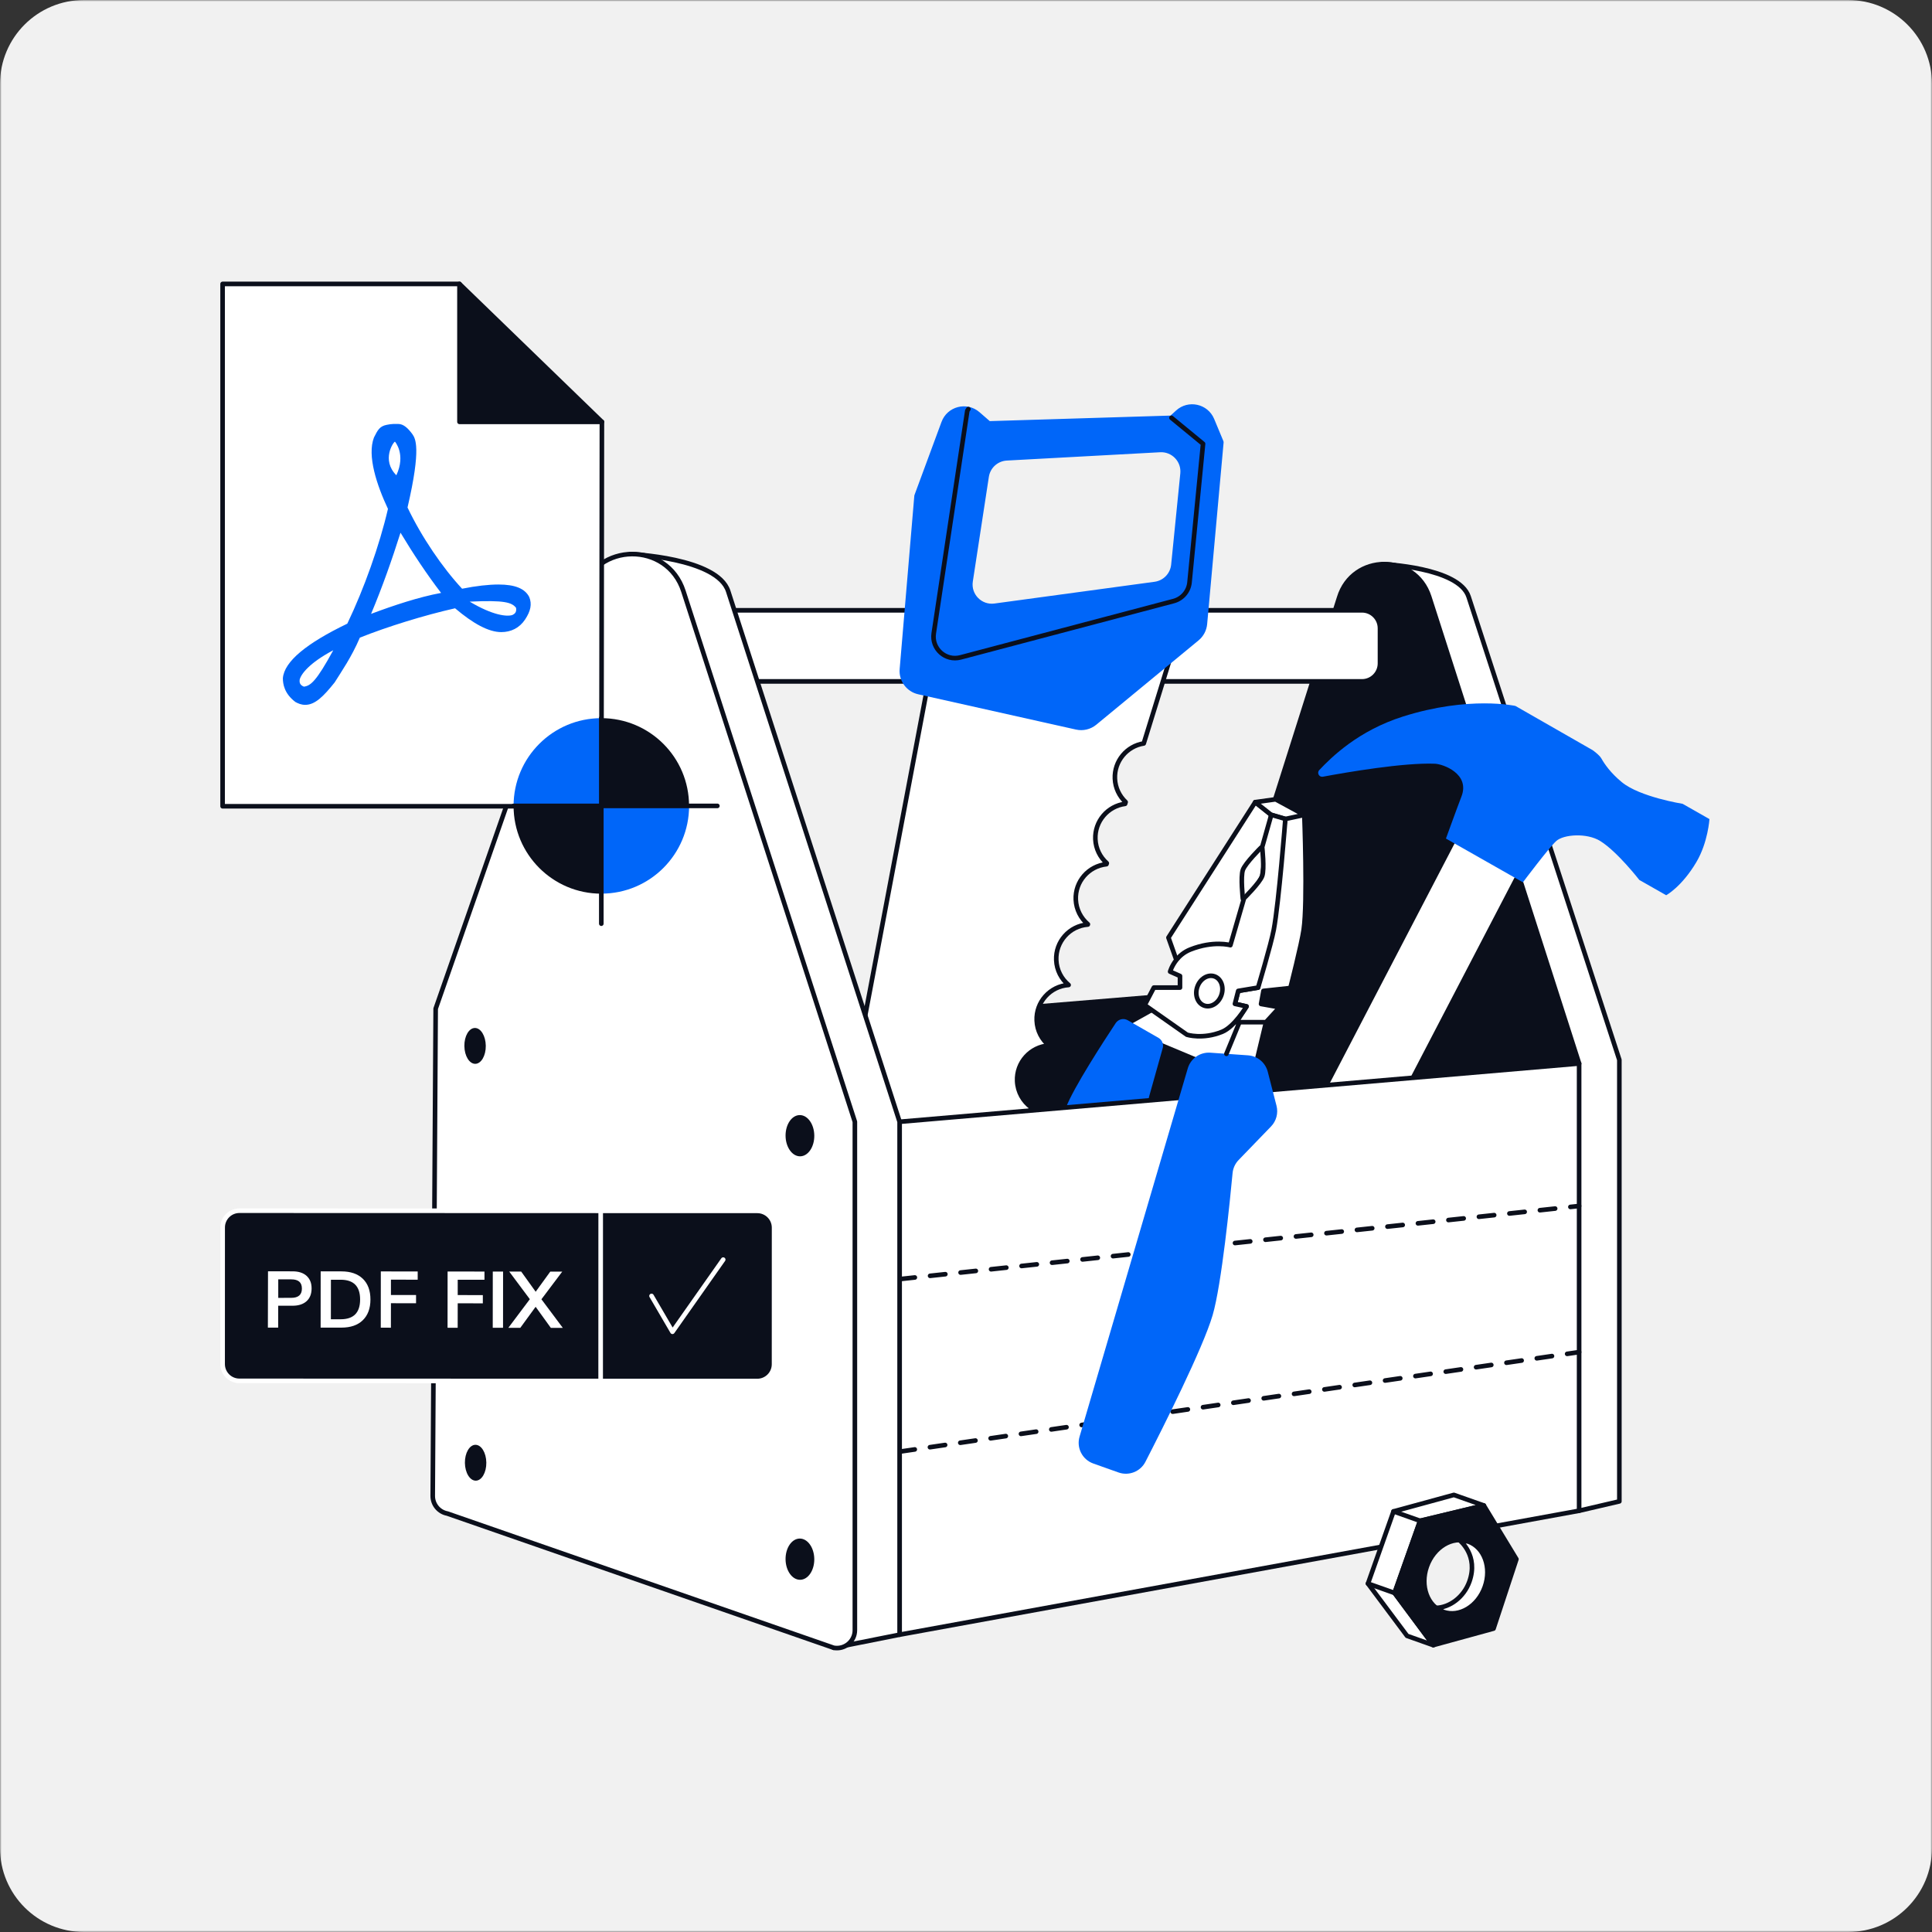<svg width="630" height="630" viewBox="0 0 630 630" fill="none" xmlns="http://www.w3.org/2000/svg">
<rect x="0" y="0" width="630" height="630" fill="#333333" stroke="none"/>
<g clip-path="url(#clip0_25887_614)">
<mask id="mask0_25887_614" style="mask-type:luminance" maskUnits="userSpaceOnUse" x="0" y="0" width="630" height="630">
<path d="M630 0H0V630H630V0Z" fill="white"/>
</mask>
<g mask="url(#mask0_25887_614)">
<path d="M27.391 0H602.609C617.742 0 630 12.258 630 27.391V602.609C630 617.742 617.742 630 602.609 630H27.391C12.258 630 0 617.742 0 602.609V27.391C0 12.258 12.258 0 27.391 0Z" fill="#F1F1F1"/>
<path d="M478.897 194.601C475.774 184.946 450.752 183.96 450.752 183.96L459.805 194.204L509.164 346.801L480.17 480.567L514.93 492.633L528.05 489.578V345.61L478.897 194.601Z" fill="white" stroke="#0B0F1B" stroke-width="1.5" stroke-miterlimit="10" stroke-linecap="round" stroke-linejoin="round"/>
<path d="M514.93 346.801L394.135 359.292L394.97 326.477L436.673 194.875C441.056 180.44 461.422 180.262 466.051 194.615L514.93 346.801Z" fill="#0B0F1B" stroke="#0B0F1B" stroke-width="1.5" stroke-miterlimit="10" stroke-linecap="round" stroke-linejoin="round"/>
<path d="M444.124 222.198H231.088V199.011H444.124C447.37 199.011 449.999 201.641 449.999 204.887V216.309C449.999 219.569 447.37 222.198 444.124 222.198Z" fill="white" stroke="#0B0F1B" stroke-width="1.5" stroke-miterlimit="10" stroke-linecap="round" stroke-linejoin="round"/>
<path d="M399.284 323.19L209.764 338.844L200.793 417.128L434.139 393.257L399.284 323.19Z" fill="#0B0F1B" stroke="#0B0F1B" stroke-width="1.5" stroke-miterlimit="10" stroke-linecap="round" stroke-linejoin="round"/>
<path d="M365.1 335.16L408.077 353.142L412.829 333.325L380.302 326.669L365.1 335.16Z" fill="white" stroke="#0B0F1B" stroke-width="1.5" stroke-miterlimit="10" stroke-linecap="round" stroke-linejoin="round"/>
<path d="M383.602 313.028L381.014 305.742L409.323 261.56L414.541 265.709L411.582 285.664L401.215 308.221L383.602 313.028Z" fill="white" stroke="#0B0F1B" stroke-width="1.5" stroke-miterlimit="10" stroke-linecap="round" stroke-linejoin="round"/>
<path d="M425.319 265.737L419.114 267.065L414.526 265.723L409.308 261.573L415.964 260.642L425.319 265.737C425.319 265.737 426.414 294.128 425.113 303.112C424.415 307.947 420.772 322.176 420.772 322.176L411.993 323.121L411.212 327.381L417.279 328.463L412.815 333.325H403.173L406.473 328.189L402.68 327.353L403.762 323.135L410.226 322.053L419.128 267.065" fill="white"/>
<path d="M425.319 265.737L419.114 267.065L414.526 265.723L409.308 261.573L415.964 260.642L425.319 265.737ZM425.319 265.737C425.319 265.737 426.414 294.128 425.113 303.112C424.415 307.947 420.772 322.176 420.772 322.176L411.993 323.121L411.212 327.381L417.279 328.463L412.815 333.325H403.173L406.473 328.189L402.68 327.353L403.762 323.135L410.226 322.053L419.128 267.065" stroke="#0B0F1B" stroke-width="1.5" stroke-miterlimit="10" stroke-linecap="round" stroke-linejoin="round"/>
<path d="M373.275 327.737L376.261 322.04H384.78V318.26L381.561 316.835C381.561 316.835 382.068 314.959 383.616 313.014C384.629 311.74 386.081 310.453 388.135 309.631C395.681 306.632 401.215 308.207 401.215 308.207L405.652 292.923C405.652 292.923 410.801 287.855 411.582 285.65C412.376 283.431 411.582 276.214 411.582 276.214L414.554 265.696L419.142 267.038C419.142 267.038 417.033 294.237 415.362 303.167C414.458 307.974 410.24 322.04 410.24 322.04L403.776 323.121L402.694 327.34L406.487 328.175C406.487 328.175 402.557 334.818 398.503 336.461C392.162 339.036 387.04 337.406 387.04 337.406L373.275 327.737Z" fill="white" stroke="#0B0F1B" stroke-width="1.5" stroke-miterlimit="10" stroke-linecap="round" stroke-linejoin="round"/>
<path d="M398.266 324.535C399.197 321.903 398.2 319.151 396.04 318.386C393.879 317.622 391.373 319.135 390.442 321.766C389.511 324.397 390.507 327.15 392.668 327.914C394.828 328.679 397.335 327.166 398.266 324.535Z" fill="white" stroke="#0B0F1B" stroke-width="1.5" stroke-miterlimit="10" stroke-linecap="round" stroke-linejoin="round"/>
<path d="M411.213 276.392C411.213 276.392 406.063 281.459 405.283 283.664C404.488 285.883 405.283 293.101 405.283 293.101" fill="white"/>
<path d="M411.213 276.392C411.213 276.392 406.063 281.459 405.283 283.664C404.488 285.883 405.283 293.101 405.283 293.101" stroke="#0B0F1B" stroke-width="1.5" stroke-miterlimit="10" stroke-linecap="round" stroke-linejoin="round"/>
<path d="M476.223 269.757L366.807 479.918L388.078 490.992L497.494 280.831L476.223 269.757Z" fill="white" stroke="#0B0F1B" stroke-width="1.5" stroke-miterlimit="10" stroke-linecap="round" stroke-linejoin="round"/>
<path d="M496.606 287.705L471.502 273.447C471.502 273.447 475.323 262.915 476.556 259.752C479.446 252.315 470.571 249.151 467.914 249.042C457.779 248.631 439.235 251.808 431.388 253.274C430.141 253.506 429.333 252.014 430.21 251.096C434.223 246.837 443.001 238.222 457.546 233.634C479.103 226.827 494.155 230.196 494.155 230.196L519.341 244.618C519.341 244.618 521.532 246.152 522.19 247.33C523.19 249.11 525.203 252.055 528.873 255.068C534.749 259.902 548.663 262.107 548.663 262.107L557.429 267.093C557.429 267.093 556.963 274.694 553.156 281.131C548.376 289.211 543.322 291.923 543.322 291.923L534.557 286.938C534.557 286.938 527.394 277.693 521.793 274.228C517.465 271.544 509.864 272.05 507.44 274.269C505.015 276.501 496.606 287.705 496.606 287.705Z" fill="#0066F9"/>
<path d="M331.669 352.526C331.409 346.459 336.052 341.323 342.078 340.912C339.736 338.967 338.188 336.091 338.051 332.804C337.791 326.737 342.434 321.601 348.46 321.19C346.118 319.246 344.57 316.37 344.433 313.083C344.173 307.056 348.748 301.948 354.719 301.482L354.746 301.386C352.459 299.442 350.953 296.607 350.802 293.375C350.542 287.444 354.965 282.418 360.8 281.802L360.909 281.473C358.745 279.542 357.321 276.789 357.184 273.653C356.938 267.818 361.211 262.861 366.881 262.121L367.059 261.546C365.018 259.628 363.689 256.958 363.553 253.931C363.306 248.193 367.428 243.29 372.961 242.427L384.096 206.393L302.771 222.089L266.93 411.458L321.616 408.5L336.271 361.086C333.614 359.155 331.82 356.073 331.669 352.526Z" fill="white" stroke="#0B0F1B" stroke-width="1.5" stroke-miterlimit="10" stroke-linecap="round" stroke-linejoin="round"/>
<path d="M395.231 136.902C393.355 132.396 387.575 131.136 383.987 134.436L382.001 136.258L322.48 138.08L318.905 134.971C315.194 131.752 309.414 133.231 307.716 137.847L298.896 161.705L294.116 218.213C293.815 221.719 296.157 224.896 299.58 225.663L351.021 237.168C353.13 237.647 355.349 237.113 357.02 235.73L390.355 208.242C391.807 207.051 392.711 205.325 392.889 203.463L398.258 144.174L395.231 136.902ZM385.63 154.432L382.645 184.193C382.316 187.425 379.823 190.013 376.605 190.452L324.37 197.546C319.713 198.176 315.769 194.163 316.481 189.52L321.713 155.377C322.219 152.09 324.959 149.611 328.273 149.433L378.262 146.721C382.562 146.489 386.055 150.145 385.63 154.432Z" fill="#0066F9" stroke="#0066F9" stroke-width="1.5" stroke-miterlimit="10" stroke-linecap="round" stroke-linejoin="round"/>
<path d="M315.769 133.409L315.426 133.93L304.483 206.53C303.73 211.529 308.346 215.665 313.221 214.364L382.699 195.998C385.534 195.245 387.616 192.807 387.89 189.89L392.3 144.708L382.001 136.244" stroke="#0B0F1B" stroke-width="1.5" stroke-miterlimit="10" stroke-linecap="round" stroke-linejoin="round"/>
<path d="M367.757 332.695L377.768 338.433C379.014 339.145 379.576 340.666 379.083 342.008L374.7 357.607C374.276 358.771 375.577 360.88 375.577 360.88C376.686 361.825 376.946 363.428 376.207 364.674L369.373 371.358C369.222 371.618 369.099 371.892 369.03 372.193L345.227 470.281C344.844 471.856 343.283 472.829 341.694 472.473L330.258 469.925C328.765 469.596 327.765 468.172 327.957 466.652C329.82 452.285 338.941 384.19 347.569 361.236C350.021 354.717 359.964 339.447 363.812 333.626C364.675 332.325 366.401 331.914 367.757 332.695Z" fill="#0066F9"/>
<path d="M293.348 533.048L514.93 492.633V346.801L293.348 365.797V533.048Z" fill="white" stroke="#0B0F1B" stroke-width="1.5" stroke-miterlimit="10" stroke-linecap="round" stroke-linejoin="round"/>
<path d="M293.348 473.363L514.93 440.904" stroke="#0B0F1B" stroke-width="1.5" stroke-miterlimit="10" stroke-linecap="round" stroke-linejoin="round" stroke-dasharray="5 5"/>
<path d="M293.348 417.101L514.93 393.257" stroke="#0B0F1B" stroke-width="1.5" stroke-miterlimit="10" stroke-linecap="round" stroke-linejoin="round" stroke-dasharray="5 5"/>
<path d="M237.456 192.794C233.909 181.823 205.463 180.687 205.463 180.687L215.762 192.328L271.873 365.797V537.321L293.348 533.048V365.797L237.456 192.794Z" fill="white" stroke="#0B0F1B" stroke-width="1.5" stroke-miterlimit="10" stroke-linecap="round" stroke-linejoin="round"/>
<path d="M278.762 365.797V531.583C278.762 535.226 275.448 537.979 271.86 537.321L145.874 493.55C143.093 493.03 141.094 490.606 141.107 487.784L142.066 328.915L189.467 193.095C194.438 176.688 217.598 176.482 222.857 192.794L278.762 365.797Z" fill="white" stroke="#0B0F1B" stroke-width="1.5" stroke-miterlimit="10" stroke-linecap="round" stroke-linejoin="round"/>
<path d="M352.034 468.46L387.314 348.39C388.259 345.158 391.327 343.035 394.682 343.268L406.967 344.131C410.049 344.35 412.637 346.5 413.404 349.499L416.253 360.565C416.869 362.976 416.198 365.537 414.473 367.317L403.9 378.26C402.777 379.424 402.078 380.931 401.927 382.547C401.133 391.025 398.353 418.895 395.422 428.866C392.231 439.699 379.33 465.337 373.509 476.677C371.865 479.868 368.127 481.347 364.744 480.156L356.526 477.239C352.924 475.965 350.952 472.116 352.034 468.46Z" fill="#0066F9"/>
<path d="M155.161 482.828C157.09 482.805 158.622 480.168 158.584 476.939C158.546 473.71 156.952 471.11 155.023 471.133C153.095 471.155 151.562 473.792 151.6 477.021C151.638 480.251 153.233 482.85 155.161 482.828Z" fill="#0B0F1B"/>
<path d="M154.986 346.902C156.914 346.88 158.447 344.243 158.409 341.014C158.37 337.784 156.776 335.185 154.848 335.208C152.919 335.23 151.386 337.867 151.424 341.096C151.463 344.326 153.057 346.925 154.986 346.902Z" fill="#0B0F1B"/>
<path d="M260.924 515.15C263.511 515.12 265.572 512.085 265.528 508.371C265.484 504.658 263.352 501.672 260.765 501.703C258.179 501.733 256.118 504.768 256.161 508.482C256.205 512.195 258.338 515.181 260.924 515.15Z" fill="#0B0F1B"/>
<path d="M260.926 377.061C263.513 377.031 265.574 373.996 265.53 370.282C265.486 366.569 263.354 363.583 260.767 363.614C258.181 363.644 256.12 366.679 256.163 370.393C256.207 374.106 258.34 377.092 260.926 377.061Z" fill="#0B0F1B"/>
<path d="M474.09 487.469L454.409 492.852L446.082 516.381L458.819 533.432L467.392 536.472L454.751 519.449L463.078 495.919L483.868 490.921L474.09 487.469Z" fill="white" stroke="#0B0F1B" stroke-width="1.5" stroke-miterlimit="10" stroke-linecap="round" stroke-linejoin="round"/>
<path d="M463.078 495.919L454.408 492.852" stroke="#0B0F1B" stroke-width="1.5" stroke-miterlimit="10" stroke-linecap="round" stroke-linejoin="round"/>
<path d="M487.019 531.062L494.483 508.424L483.855 490.921L463.079 495.906L454.752 519.435L467.393 536.445L487.019 531.062ZM465.284 510.793C467.53 504.452 473.57 500.822 478.788 502.658C484.006 504.493 486.416 511.135 484.17 517.476C481.924 523.817 475.884 527.447 470.666 525.612C465.448 523.776 463.038 517.134 465.284 510.793Z" fill="#0B0F1B" stroke="#0B0F1B" stroke-width="1.5" stroke-miterlimit="10" stroke-linecap="round" stroke-linejoin="round"/>
<path d="M454.751 519.449L446.082 516.381" stroke="#0B0F1B" stroke-width="1.5" stroke-miterlimit="10" stroke-linecap="round" stroke-linejoin="round"/>
<path d="M468.297 524.31C472.652 524.215 477.336 520.859 479.158 515.71C482.143 507.259 476.199 502.466 475.898 502.192L478.788 502.671C484.006 504.52 486.416 511.149 484.17 517.49C481.924 523.831 475.884 527.461 470.666 525.625L468.297 524.31Z" fill="white" stroke="#0B0F1B" stroke-width="1.5" stroke-miterlimit="10" stroke-linecap="round" stroke-linejoin="round"/>
<path d="M399.914 343.638L404.064 333.585" stroke="#0B0F1B" stroke-width="1.5" stroke-miterlimit="10" stroke-linecap="round" stroke-linejoin="round"/>
<path d="M196.342 450.327L78.066 450.286C75.039 450.286 72.588 447.834 72.588 444.807L72.602 400.269C72.602 397.242 75.053 394.791 78.08 394.791L196.355 394.832L196.342 450.327Z" fill="#0B0F1B" stroke="white" stroke-width="1.5" stroke-miterlimit="10" stroke-linecap="round" stroke-linejoin="round"/>
<path d="M87.393 414.554L95.405 414.567C97.363 414.567 98.897 415.06 99.979 416.046C101.061 417.032 101.622 418.402 101.609 420.169C101.595 421.936 101.061 423.319 99.965 424.305C98.87 425.291 97.349 425.784 95.377 425.784H90.721L90.707 432.919H87.352L87.393 414.554ZM94.98 423.209C97.281 423.209 98.445 422.209 98.445 420.196C98.445 419.169 98.157 418.416 97.582 417.923C97.007 417.43 96.144 417.183 94.98 417.183H90.734V423.223L94.98 423.209Z" fill="white"/>
<path d="M104.566 414.581H111.332C114.331 414.581 116.66 415.389 118.317 416.991C119.974 418.594 120.796 420.854 120.796 423.743C120.796 426.647 119.96 428.893 118.303 430.509C116.646 432.125 114.318 432.919 111.318 432.919H104.553L104.566 414.581ZM111.099 430.194C115.318 430.194 117.427 428.044 117.427 423.743C117.427 419.457 115.331 417.32 111.113 417.306H107.908L107.894 430.194H111.099Z" fill="white"/>
<path d="M124.166 432.933L124.18 414.595L136.204 414.608V417.293L127.48 417.279V422.278L135.67 422.292V424.976L127.48 424.962L127.467 432.947L124.166 432.933Z" fill="white"/>
<path d="M145.941 432.961L145.955 414.622L157.98 414.636V417.32L149.256 417.306V422.305L157.446 422.319V425.003L149.256 424.99L149.242 432.974L145.941 432.961Z" fill="white"/>
<path d="M160.678 432.974L160.691 414.636H164.047L164.033 432.974H160.678Z" fill="white"/>
<path d="M176.552 423.675L183.523 433.002H179.62L174.662 426.126L169.663 432.988H165.76L172.772 423.647L166.047 414.636H169.951L174.676 421.223L179.442 414.649H183.345L176.552 423.675Z" fill="white"/>
<path d="M246.934 450.34L195.863 450.327L195.877 394.832L246.948 394.846C249.975 394.846 252.426 397.297 252.426 400.324L252.413 444.862C252.413 447.889 249.961 450.34 246.934 450.34Z" fill="#0B0F1B" stroke="white" stroke-width="1.5" stroke-miterlimit="10" stroke-linecap="round" stroke-linejoin="round"/>
<path d="M235.826 410.746L219.281 434.275L212.461 422.593" stroke="white" stroke-width="1.5" stroke-miterlimit="10" stroke-linecap="round" stroke-linejoin="round"/>
<path d="M196.273 137.559L196.109 262.915H72.588V92.583H149.831" fill="white"/>
<path d="M196.273 137.559L196.109 262.915H72.588V92.583H149.831" stroke="#0B0F1B" stroke-width="1.5" stroke-miterlimit="10" stroke-linecap="round" stroke-linejoin="round"/>
<path d="M149.832 137.559V92.583L196.274 137.559H149.832Z" fill="#0B0F1B" stroke="#0B0F1B" stroke-width="1.5" stroke-miterlimit="10" stroke-linecap="round" stroke-linejoin="round"/>
<path d="M99.54 229.84C98.171 229.84 97.253 229.388 96.349 228.923C92.692 226.184 92.24 222.993 92.24 221.157C92.692 215.679 100.006 209.749 113.249 203.367C118.728 191.958 123.754 177.811 126.507 165.937C122.864 158.171 119.659 148.584 121.946 142.654C123.124 140.312 123.768 138.997 126.055 138.545C127.685 138.175 128.917 138.244 129.835 138.244C131.656 138.244 133.122 139.737 134.491 141.599C135.409 142.969 137.463 145.859 132.889 165.485C137.45 175.072 144.297 185.124 150.68 191.972C155.24 191.054 159.349 190.602 162.554 190.602C168.032 190.602 171.223 191.972 172.593 194.711C173.51 196.998 173.045 199.272 171.223 202.011C169.402 204.75 166.662 206.12 163.458 206.12C159.349 206.12 154.323 203.38 148.392 198.354C138.353 200.628 126.479 204.284 117.344 207.927C114.605 214.323 111.4 218.884 109.127 222.527C105.47 227.101 102.731 229.84 99.54 229.84ZM108.675 212.036C100.91 216.145 98.171 219.788 97.719 221.623C97.719 222.075 97.417 223.253 99.088 223.91C101.307 223.636 103.197 222.075 108.675 212.036ZM153.159 196.19C160.705 200.682 165.252 201.121 167.046 200.559C167.429 200.326 168.594 199.97 168.279 198.203C166.895 196.45 164.581 195.642 153.159 196.19ZM130.602 173.702C127.863 182.371 124.658 191.506 121.001 200.176C128.301 197.437 136.518 194.697 143.832 193.341C139.271 187.398 134.71 180.55 130.602 173.702ZM128.794 144.023C128.342 144.023 124.233 149.954 129.246 154.98C132.437 148.132 128.794 144.023 128.794 144.023Z" fill="#0066F9"/>
<path d="M196.081 291.416V262.806H167.471C167.471 278.597 180.276 291.416 196.081 291.416Z" fill="#0B0F1B"/>
<path d="M167.471 262.792H196.081V234.182C180.276 234.182 167.471 246.987 167.471 262.792Z" fill="#0066F9"/>
<path d="M196.08 234.182V262.792H224.69C224.704 246.987 211.885 234.182 196.08 234.182Z" fill="#0B0F1B"/>
<path d="M224.704 262.792H196.094V291.402C211.885 291.416 224.704 278.597 224.704 262.792Z" fill="#0066F9"/>
<path d="M233.922 262.792H167.471" stroke="#0B0F1B" stroke-width="1.5" stroke-miterlimit="10" stroke-linecap="round" stroke-linejoin="round"/>
<path d="M196.08 234.182V301.195" stroke="#0B0F1B" stroke-width="1.5" stroke-miterlimit="10" stroke-linecap="round" stroke-linejoin="round"/>
</g>
</g>
<defs>
<clipPath id="clip0_25887_614">
<rect width="630" height="630" fill="white"/>
</clipPath>
</defs>
</svg>
